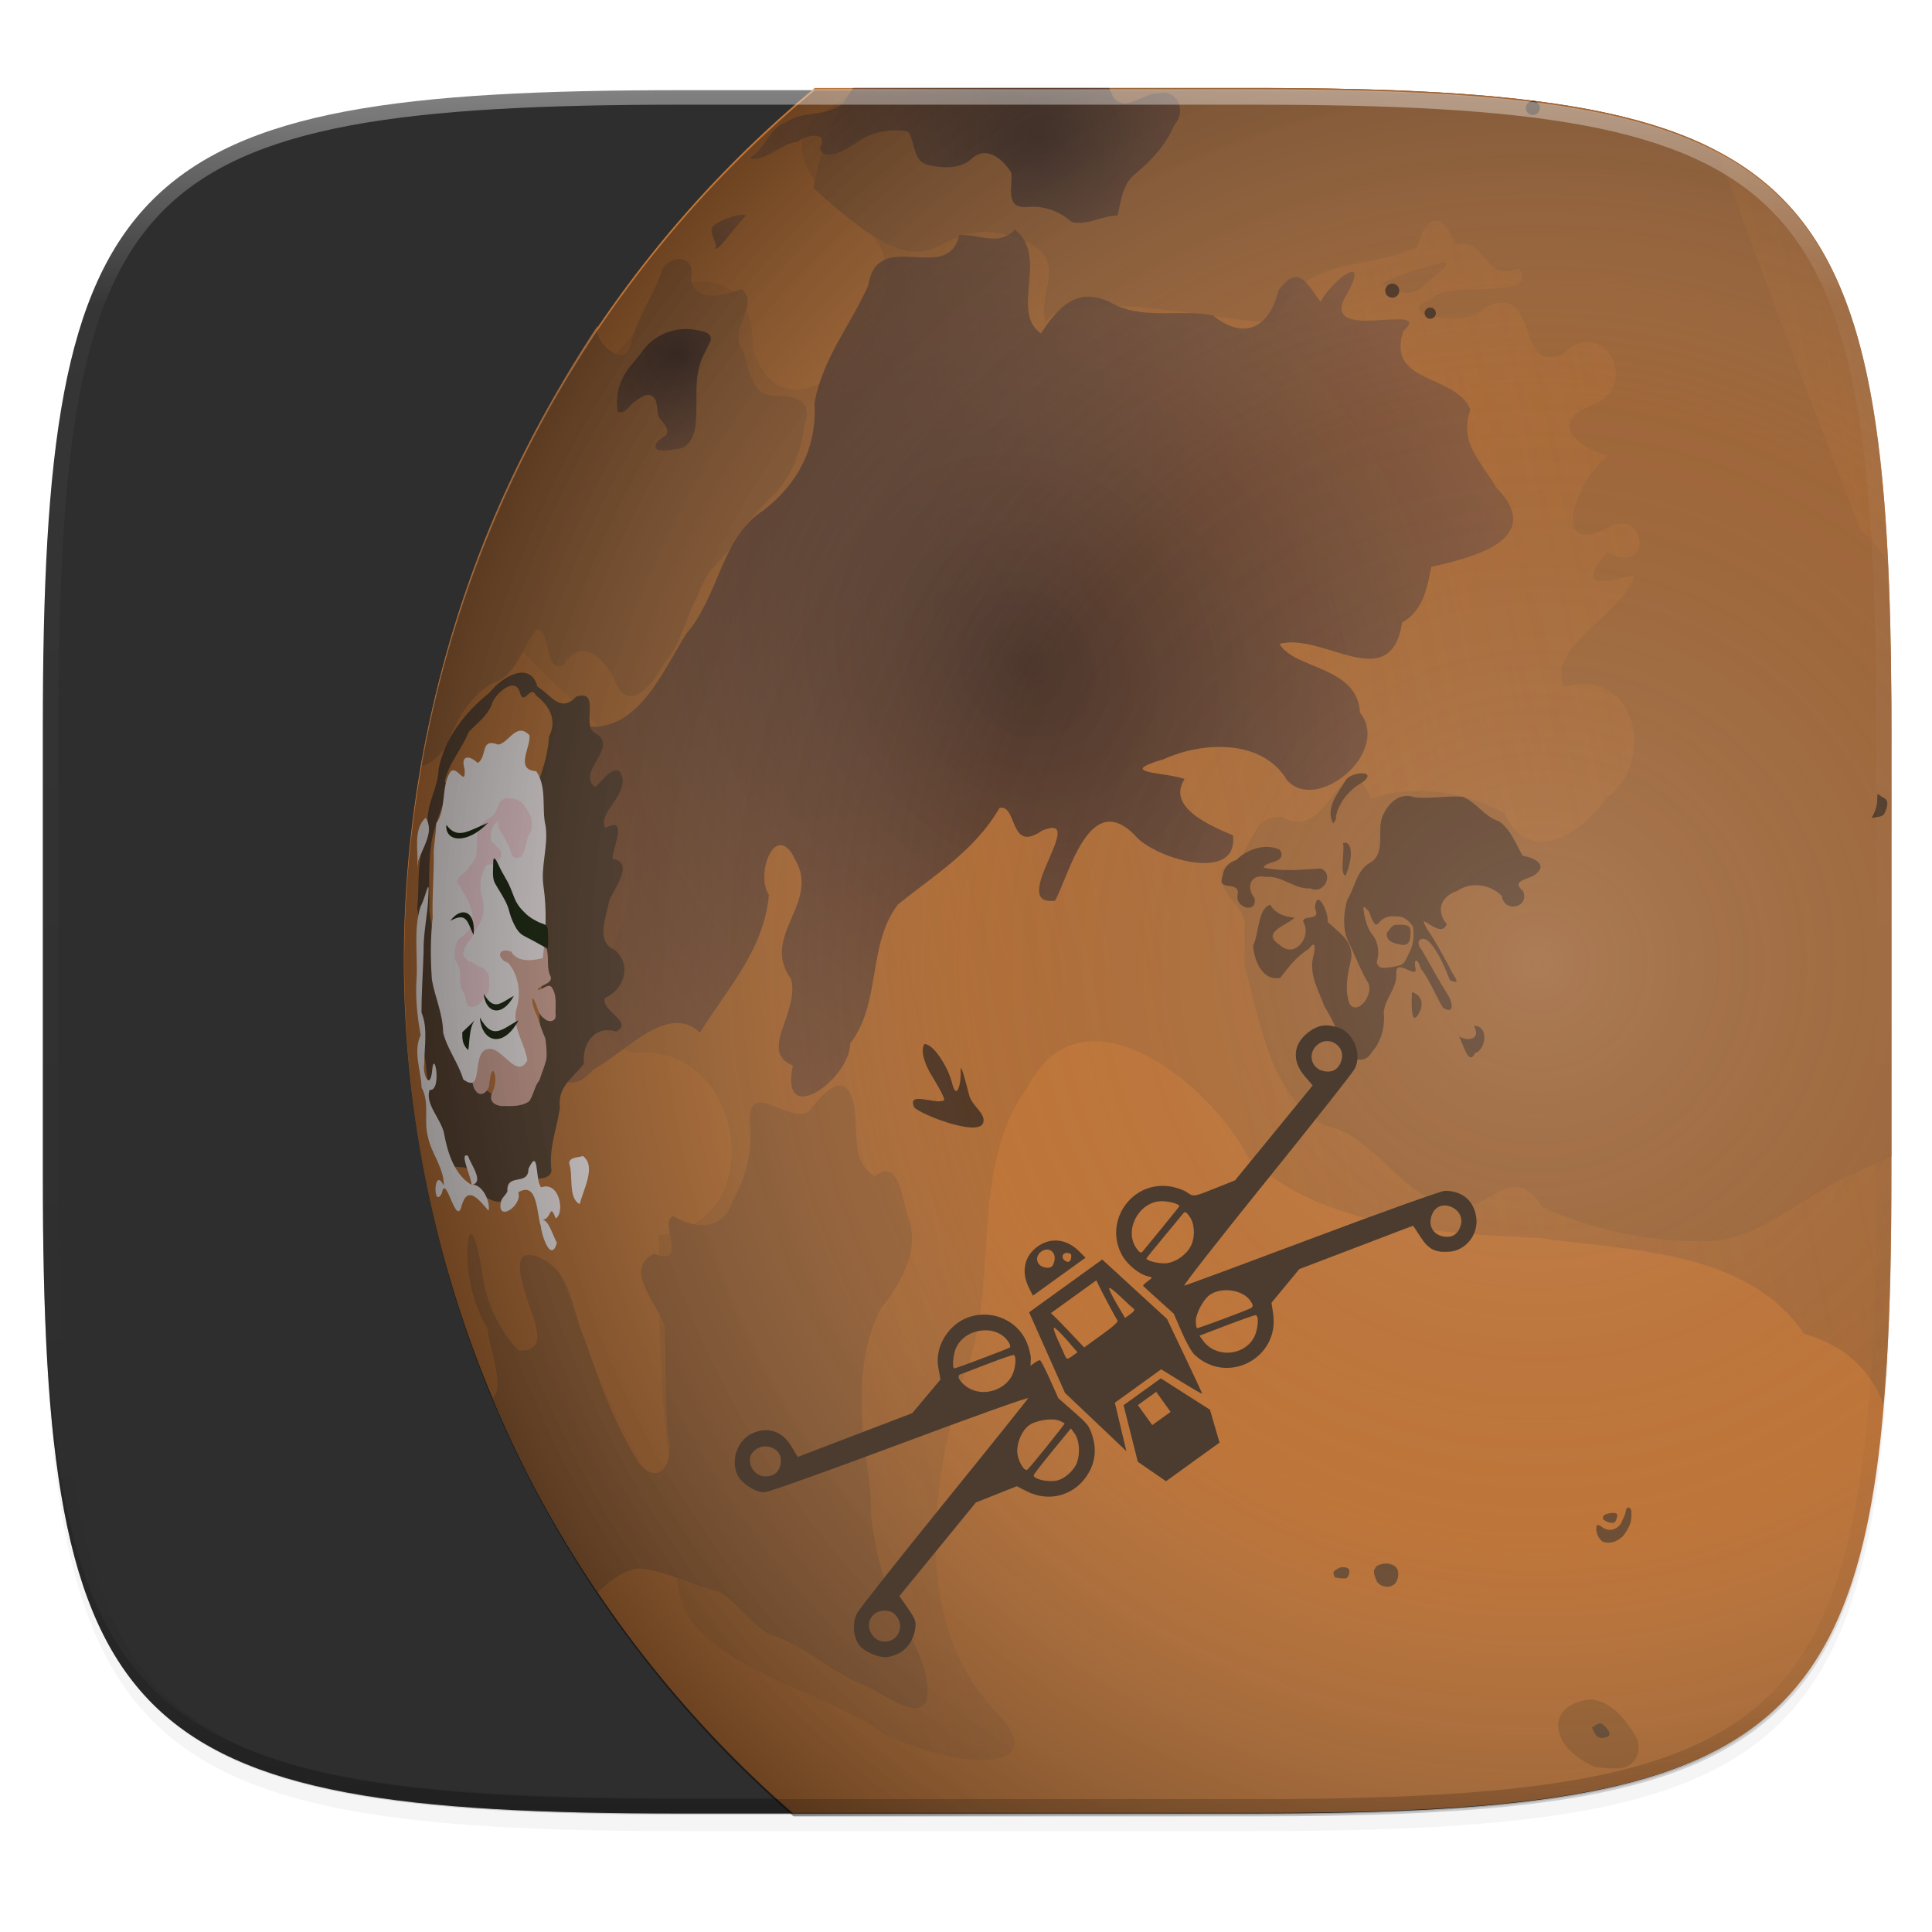 <svg xmlns="http://www.w3.org/2000/svg" xmlns:xlink="http://www.w3.org/1999/xlink" width="256" height="256" version="1.1" viewBox="0 0 67.73 67.73">
 <defs>
  <clipPath id="clipPath1082-3-5">
   <path d="M 361.938,-212 C 507.235,-212 528,-191.287 528,-46.125 V 70.125 C 528,215.286 507.235,236 361.938,236 H 214.062 C 68.765,236 48,215.286 48,70.125 V -46.125 C 48,-191.287 68.765,-212 214.062,-212 Z" style="fill:#8c59d9"/>
  </clipPath>
  <filter id="filter4569-2" width="1.023" height="1.025" x="-.01" y="-.01" style="color-interpolation-filters:sRGB">
   <feGaussianBlur stdDeviation="1.16"/>
  </filter>
  <filter id="filter913" width="1.046" height="1.05" x="-.02" y="-.03" style="color-interpolation-filters:sRGB">
   <feGaussianBlur stdDeviation="2.32"/>
  </filter>
  <linearGradient id="linearGradient906" x1="296" x2="296" y1="-212" y2="236" gradientUnits="userSpaceOnUse">
   <stop style="stop-color:#ffffff" offset="0"/>
   <stop style="stop-color:#ffffff;stop-opacity:.098" offset=".125"/>
   <stop style="stop-color:#000000;stop-opacity:.098" offset=".925"/>
   <stop style="stop-color:#000000;stop-opacity:.498" offset="1"/>
  </linearGradient>
  <filter id="filter1898" width="1.089" height="1.104" x="-.04" y="-.05" style="color-interpolation-filters:sRGB">
   <feGaussianBlur stdDeviation=".482"/>
  </filter>
  <linearGradient id="linearGradient32712" x1="445" x2="350.714" y1="749.883" y2="301.312" gradientTransform="matrix(0 -.521 .521 0 -55.751 322.029)" gradientUnits="userSpaceOnUse">
   <stop style="stop-color:#9f673a" offset="0"/>
   <stop style="stop-color:#9f673a;stop-opacity:.367" offset="1"/>
  </linearGradient>
  <radialGradient id="radialGradient3585" cx="448.983" cy="367.539" r="110.609" gradientTransform="matrix(1.91 -1.039 .879 1.617 -731.887 239.812)" gradientUnits="userSpaceOnUse" xlink:href="#linearGradient3579"/>
  <linearGradient id="linearGradient3579">
   <stop style="stop-color:#4c362c" offset="0"/>
   <stop style="stop-color:#93654c;stop-opacity:.51" offset="1"/>
  </linearGradient>
  <radialGradient id="radialGradient8809" cx="502.375" cy="403.618" r="110.609" gradientTransform="matrix(-.133 -.351 .414 -.156 36.927 257.745)" gradientUnits="userSpaceOnUse" xlink:href="#linearGradient3579"/>
  <radialGradient id="radialGradient30351" cx="474.412" cy="280.671" r="110.609" gradientTransform="matrix(.441 -.127 .157 .545 273.873 186.973)" gradientUnits="userSpaceOnUse" xlink:href="#linearGradient3579"/>
  <radialGradient id="radialGradient34930" cx="373.571" cy="498.791" r="287.857" gradientTransform="matrix(0 -.521 .521 0 -56.443 321.972)" gradientUnits="userSpaceOnUse">
   <stop style="stop-color:#f2f2f2;stop-opacity:.153" offset="0"/>
   <stop style="stop-color:#7f7f7f;stop-opacity:0" offset=".5"/>
   <stop style="stop-color:#3f3f3f;stop-opacity:.235" offset=".75"/>
   <stop style="stop-color:#000000;stop-opacity:.429" offset="1"/>
  </radialGradient>
 </defs>
 <g transform="translate(0,-229.267)">
  <path d="m188.969 46c72.649 0 83.031 10.357 83.031 82.938v58.125c0 72.581-10.383 82.938-83.031 82.938h-73.938c-72.649 0-83.031-10.357-83.031-82.938v-58.125c0-72.581 10.383-82.938 83.031-82.938z" transform="matrix(.27 0 0 .27 -7.129 220.56)" style="filter:url(#filter913);opacity:.2"/>
  <path d="m188.969 44c72.649 0 83.031 10.357 83.031 82.938v58.125c0 72.581-10.383 82.938-83.031 82.938h-73.938c-72.649 0-83.031-10.357-83.031-82.938v-58.125c0-72.581 10.383-82.938 83.031-82.938z" transform="matrix(.27 0 0 .27 -7.129 220.56)" style="filter:url(#filter4569-2);opacity:.1"/>
  <path d="m23.896 232.428c-9.797 0-15.394 0.697-18.545 3.843-3.15 3.146-3.85 8.737-3.85 18.526v15.677c0 9.788 0.699 15.379 3.85 18.526 3.15 3.146 8.747 3.843 18.545 3.843h19.942c9.797 0 15.394-0.697 18.545-3.843 3.15-3.146 3.85-8.737 3.85-18.526v-15.677c0-9.788-0.699-15.379-3.85-18.526-3.15-3.146-8.747-3.843-18.545-3.843z" style="fill:#2e2e2e"/>
  <path d="m1.502 269.934v0.539c0 9.788 0.699 15.379 3.85 18.526 3.15 3.146 8.747 3.843 18.545 3.843h19.942c9.797 0 15.394-0.697 18.545-3.843 3.15-3.146 3.85-8.737 3.85-18.526v-0.539c0 9.788-0.699 15.379-3.85 18.526-3.15 3.146-8.747 3.843-18.545 3.843h-19.942c-9.797 0-15.394-0.697-18.545-3.843-3.15-3.146-3.85-8.737-3.85-18.526z" style="fill:#131313;opacity:.2"/>
  <g transform="matrix(0 -.138 .138 0 -14.751 314.47)">
   <path d="m104.848 240.285h60.838c9.257 0 17.522-0.165 24.898-0.598 3.688-0.216 7.153-0.5 10.41-0.863s6.305-0.806 9.156-1.342c2.851-0.536 5.507-1.165 7.979-1.9 2.472-0.735 4.759-1.576 6.877-2.535 2.118-0.96 4.067-2.04 5.857-3.25 1.79-1.21 3.422-2.551 4.91-4.037 1.488-1.486 2.833-3.118 4.045-4.906 1.212-1.788 2.291-3.734 3.252-5.85 0.961-2.116 1.805-4.4 2.541-6.869 0.736-2.469 1.365-5.122 1.902-7.971 0.537-2.848 0.982-5.893 1.346-9.146 0.364-3.254 0.648-6.716 0.865-10.4 0.434-7.369 0.6-15.626 0.6-24.875v-59.252c0-9.249-0.166-17.506-0.6-24.875-0.217-3.685-0.501-7.147-0.865-10.4-0.364-3.254-0.808-6.298-1.346-9.146-0.537-2.848-1.166-5.502-1.902-7.971-0.736-2.469-1.58-4.753-2.541-6.869-0.961-2.116-2.04-4.061-3.252-5.85-1.212-1.788-2.557-3.42-4.045-4.906-1.488-1.486-3.12-2.827-4.91-4.037-1.79-1.21-3.739-2.29-5.857-3.25s-4.405-1.8-6.877-2.535c-2.472-0.735-5.127-1.364-7.979-1.9s-5.899-0.978-9.156-1.342-6.722-0.647-10.41-0.863c-7.376-0.433-15.641-0.598-24.898-0.598h-57.879a150.003 150 0 0 0-54.391 115.418 150.003 150 0 0 0 51.432 112.92z" transform="matrix(0,1.919,-1.919,0,617.99,106.989)" style="fill-rule:evenodd;fill:#be7539"/>
   <path d="m249.266 186.133c0.155-1.831 0.344-3.562 0.459-5.516 0.434-7.369 0.6-15.626 0.6-24.875v-59.252c0-9.249-0.166-17.506-0.6-24.875-0.217-3.685-0.501-7.147-0.865-10.4-0.364-3.254-0.808-6.298-1.346-9.146-0.537-2.848-1.166-5.502-1.902-7.971-0.736-2.469-1.58-4.753-2.541-6.869-0.961-2.116-2.04-4.061-3.252-5.85-1.212-1.788-2.557-3.42-4.045-4.906-1.488-1.486-3.12-2.827-4.91-4.037-1.79-1.21-3.739-2.29-5.857-3.25s-4.405-1.8-6.877-2.535c-2.472-0.735-5.127-1.364-7.979-1.9s-5.899-0.978-9.156-1.342-6.722-0.647-10.41-0.863c-7.376-0.433-15.641-0.598-24.898-0.598h-52.598c-0.614 0.587-1.277 1.076-1.842 1.76-9.467 4.902-4.054 10.757 1.914 15.973 12.797 7.065-7.775 33.287-13.586 16.916 0.431-11.97-11.541-11.331-15.633-2.234-9.124 9.277-12.613 22.615-19.08 33.689 1.099 12.021 22.27 17.43 18.844 33.055 2.346 8.968-10.181 24.618-0.018 28.596 14.909-1.661 18.515 22.645 3.52 24.119-0.001 12.432-0.158 27.143 3.434 39.848-6.389 16.427 17.162 19.117 26.713 26.383 11.808 5.256 21.001 3.997 14.975-2.562-11.681-11.689-9.251-30.025-5.008-44.387 5.41-12.612 0.428-27.519 8.73-38.988 7.269-14.123 24.507-0.031 29.221 9.572 10.057 9.194 25.285 9.876 38.486 10.496 12.1 1.73 27.404 1.568 35.021 12.686 5.782 1.672 8.823 5.063 10.486 9.266z" transform="matrix(0,1.919,-1.919,0,617.99,106.989)" style="fill-rule:evenodd;fill:url(#linearGradient32712)"/>
   <path d="m102.363 172.793c0.355 0.066 0.595 0.416 0.475 1.08 0.419 2.837 0.409 5.825 1.748 8.436 0.915 2.039 1.791 4.112 2.229 6.312 0.769 2.852 1.244 5.847 0.824 8.797 0.366 1.063-0.417 3.108-1.729 2.057-1.864-1.203-2.569-3.524-2.568-5.643-0.051-1.898 0.022-3.876-0.797-5.639-0.429-1.675-0.435-3.525-1.508-4.969-1.384-2.354-2.774-4.766-3.324-7.473 0.767-1.284 2.492-1.305 3.48-2.344 0.344-0.466 0.815-0.682 1.17-0.615z" transform="matrix(0,1.919,-1.919,0,617.99,106.989)" style="fill-rule:evenodd;fill:#9f673a"/>
   <path d="m111.518 144.057c-1.5-0.506-3.465 2.159-4.6 3.42-2.466 1.615-7.763-4.297-7.717 1.104 0.425 3.715-0.347 7.371-2.227 10.604-1.144 3.949-4.831 3.93-7.85 2.113-2.202 0.501 2.181 6.782-2.59 4.98-4.28 2.014 0.75 6.858 1.428 9.764 0.14 4.786-0.019 9.588 0.43 14.367 0.896 2.892-0.921 7.052-3.838 3.598-3.122-4.991-5.232-10.579-7.088-16.156-1.732-3.653-1.787-9.126-5.9-10.986-4.059-1.905-2.698 2.722-2.018 4.857 0.592 2.284 3.609 7.737-0.965 7.324-2.663-2.694-4.345-6.56-4.844-10.348-0.058-1.274-1.494-7.958-1.879-3.615-0.18 3.948 0.598 7.719 2.658 11.125 0.088 2.45 2.424 7.803 0.625 9.129 3.97 9.607 8.682 18.08 13.957 25.775 1.32-1.377 3.78-3.32 5.783-3.158 3.544 0.431 6.729 2.196 10.174 3.039 2.965 1.545 4.544 5.173 7.861 6.027 4.056 1.607 7.328 4.7 11.393 6.359 2.116 0.759 7.25 5.023 8.338 1.896 0.603-4.491-2.43-8.052-3.721-12.096-2.44-3.721-3.118-8.202-3.713-12.512 0.206-4.198-1.061-8.252-1.115-12.432-0.28-4.992 0.09-10.182 2.451-14.686 2.519-3.252 5.01-7.254 3.844-11.559-1.08-2.229-1.128-8.669-4.635-5.998-3.627-2.172-1.831-6.841-2.947-10.205-0.349-1.043-0.797-1.564-1.297-1.732z" transform="matrix(0,1.919,-1.919,0,617.99,106.989)" style="fill-rule:evenodd;fill:#9f673a"/>
   <path d="m191.137 35.057c-1.023 0-1.984 0.496-2.977 0.744-1.723 0.431-6.616 2.234-4.84 2.234 2.458 1.475 3.876 1.335 5.211 0 0.933-0.933 3.924-2.979 2.605-2.979z" transform="matrix(0,1.919,-1.919,0,617.99,106.989)" style="fill-rule:evenodd;fill:#9f673a"/>
   <path d="m89.902 34.596c-1.08-0.023-2.342 0.782-2.576 2.27-1.161 3.014-3.081 5.669-3.846 8.848-0.506 4.081-5.921-0.755-4.145-2.701-12.925 19.595-19.89 37.786-23.682 58.67 1.466-0.146 2.711-1.692 3.535-2.828 1.082-3.16 2.902-6.285 5.834-8.049 3.395-1.058 3.952-4.695 5.854-7.09 2.082-0.692 0.986 5.94 3.664 4.643 2.464-4.234 5.971-0.409 7.016 2.598 2.054 3.859 5.187-0.745 6.357-2.91 2.254-2.545 2.751-6.024 4.453-8.91 0.785-2.811 2.961-4.705 4.803-6.785 1.267-2.728 3.585-4.889 5.693-7.086 2.129-2.43 3.282-5.746 3.609-8.939 1.109-2.88-1.293-3.665-3.732-3.646-3.605 0.141-3.457-3.651-4.525-6.078-1.937-2.618 2.324-5.824-0.029-8.021-1.83 0.512-6.015 2.173-6.801-1.289 0.494-1.82-0.403-2.67-1.482-2.693z" transform="matrix(0,1.919,-1.919,0,617.99,106.989)" style="fill-rule:evenodd;fill:#9f673a"/>
   <path d="m227.469 20.553c-0.831-0.447-1.572-0.964-2.463-1.367-2.118-0.96-4.405-1.8-6.877-2.535-2.472-0.735-5.127-1.364-7.979-1.9s-5.899-0.978-9.156-1.342-6.722-0.647-10.41-0.863c-7.376-0.433-15.641-0.598-24.898-0.598h-52.805c-2.362 3.22-4.241 7.431-5.25 13.227 18.621 17.221 14.263 1.961 27.516 6.85 6.626 2.444 1.93 7.135 3.266 10.971 2.453-5.469 28.06 0.861 30.531-0.109 2.933-8.725 11.72-6.771 18.613-9.824 1.103-4.466 3.443-4.864 5.043-0.367 4.314-1.023 3.558 5.082 8.445 3.131 2.762 4.553-9.073 1.321-11.729 4.111-5.484 2.155 5.395 3.784 7.059 1.111 7.788-3.775 3.87 9.233 10.58 6.066 5.234-5.365 10.548 4.476 3.537 6.926-6.082 2.44-0.641 6.138 2.516 6.537-4.072 2.495-8.642 14.124 0.221 9.373 4.908-2.097 5.276 6.726-0.504 3.445-4.582 5.401 0.209 3.751 3.666 3-1.671 5.361-11.929 9.611-9.34 14.818 9.456-2.732 12.282 9.949 5.527 14.711-3.186 4.764-10.185 9.154-13.479 2.055-5.418-3.116-12.334-3.814-17.654-1.934-3.754-8.857-5.232 6.245-11.775 2.404-4.744-0.376-3.69 5.981-7.811 6.713-1.234 3.679 3.39 5.044 2.852 8.107-1e-5 4.542 0-0.32 0 4.957 2.081 7.29 3.246 16.715 10.432 21.008 8.419 1.712 10.946 12.53 20.492 10.34 3.419-1.932 5.848-3.811 8.529 0.545 7.024 3.121 14.668 4.747 22.426 4.467 6.999-0.633 12.331-6.238 18.668-8.865 1.615-0.812 3.354-1.573 5.066-2.32v-56.91c0-8.104-0.202-15.146-0.525-21.797-0.94-1.562-2.087-3.017-3.594-4.238-2.002-5.478-11.248-28.895-18.736-49.902z" transform="matrix(0,1.919,-1.919,0,617.99,106.989)" style="fill-rule:evenodd;fill:#9f673a"/>
   <path d="m412.143 243.791c-17.939 2.725-36.162 3.843-54.318 3.541-7.453-3.452-22.042 1.646-12.109 10.267 4.445 8.325 17.075 18.906 9.38 27.1 11.243 6.995 20.977 16.27 34.991 17.519 5.435-3.599 19.245 1.843 8.888 6.724-11.055 6.376-19.298-9.029-30.271-1.093-8.527 2.266-18.34-8.42-21.982 0.462-16.456-3.457-3.289 14.618 5.576 14.543 10.516 8.031 24.703 4.243 35.292 12.08 7.531 9.319 13.742 19.623 24.585 25.874 0.975 4.625-11.699 2.391-5.745 10.841 4.968 12.248-19.556-9.304-17.801 3.323 7.808 3.892 27.956 8.894 16.714 20.11-5.913 4.676-12.607 26.544-0.112 25.025 3.435-8.529 7.983-16.344 14.294-12.292 1.838-5.337 1.403-17.683 5.001-5.364 4.509 9.818 5.254 25.092-5.239 31.341-8.677 7.495 6.98 26.595 17.143 18.571 11.845-0.661 10.903-16.68 17.409-20.41 3.038 10.963-13.422 28.2 5.448 31.125 3.254 5.968 10.484 6.539 14.138 7.433 2.295 10.383 6.969 29.346 20.258 16.423 6.839-4.037 11.166-9.423 19.719-6.518 9.104-3.806 6.4-21.459 19.871-17.027 7.973 8.509-4.004-23.048 9.897-14.073 10.666 5.696 2.319-4.655-2.454-6.952 3.792-2.965 10.399-5.476 2.857-10.714-9.447-2.296-12.715-8.749-6.276-16.642 1.697-8.664-1.36-18.175 3.419-26.215 4.016-8.729-1.825-13.369-8.015-17.474 5.526-7.92 19.608 2.123 26.392-6.605-4.449-4.19-0.947-9.366-1.43-14.181-12.781-2.885 2.315-20.809-12.838-23.099-9.97-4.497-18.736-11.707-29.824-13.64-10.983 0.695-20.374-4.077-27.143-12.857-6.992-10.909-21.695-11.271-31.383-19.676-9.671-6.101-25.363-12.344-23.552-25.941-6.7-4.163-13.259-8.929-20.78-11.527z" style="fill-rule:evenodd;fill:url(#radialGradient3585)"/>
   <path d="m406.429 215.934c5.548-1.653 10.236 2.269 15.673 2.382 7.838 1.561 14.469 6.81 19.367 12.946 3.869 2.95 8.352 10.304 1.496 12.18-2.098 3.52-6.822 5.722-2.514 9.839 2.002 6.61-7.95 0.828-9.443 5.124-3.557 5.687-9.806-5.26-13.508-0.328 1.009 1.486 7.341 5.654 2.389 6.922-4.769 0.965-9.181-6.33-12.814-4.337 3.308 6.064-5.144 1.796-7.819 1.824-0.98 5.78-7.575 0.354-10.685-0.837-3.932-0.677-10.406-3.647-12.5 1.429-3.817 4.466-10.094 2.34-12.156-2.5-3.404-1.137-6.077 7.503-8.56 2.844 1.692-5.506-3.185-8.74-8.153-8.184-3.515-2.625-5.832-6.827-11.132-6.088-5.358-0.768-10.585-2.973-16.071-2.143-3.674-0.778-0.277-7.33-5.064-8.457-6.057-4.179-1.281-11.005 4.363-12.17 3.354-0.499-0.422-6.256 4.63-6.158 5.82-1.79 11.431-5.229 17.743-4.658 7.391-0.374 14.579-2.515 22.034-2.128 7.714-0.178 15.492 0.464 23.147-0.548 6.065 0.649 12.62-0.399 18.173 2.646l0.644 0.217 0.759 0.185zm12.5 3.929c4.634 1.04 8.17 4.358 12.5 6.071 2.412 2.237 4.189 5.016 7.628 6.089 2.267 0.957 6.625 5.735 2.476 6.92-3.821 1.103 2.274 2.673-0.816 4.132-2.539 3.411-6.279 5.42-10.423 3.291-3.965-0.258-7.708-1.302-11.422-2.701-5.374-0.699-10.802-0.624-16.202-0.235-4.294-0.186-8.543 0.369-12.754 1.082-7.496 0.01-15-0.019-22.495 0.071-3.443-0.573-6.905-0.932-10.396-0.459-4.803-0.141-9.646-0.353-14.407-0.949-4.139-0.128-5.663-4.748-4.863-8.23 2.35-5.715 7.92-9.455 13.426-11.801 3.847-1.618 7.819-2.371 11.942-2.82 4.023-0.834 8.332-0.035 12.167-1.873 3.351-1.456 6.911-1.857 10.463-2.486 6.266 0.053 12.626-0.428 18.807 0.736 3.76 0.831 7.258 2.426 10.966 3.387 1.393 0.713 2.072 0.54 3.403-0.225z" style="fill-rule:evenodd;fill:#5c4533"/>
   <path d="m344.286 225.576c-0.279 1.421-2.75 1.179-3.835 2.049-2.24 1.408-0.104 3.701 1.864 3.571 0.857 0.171 3.307 0.341 2.961 1.107-2.029 0.894-4.199 0.231-6.088-0.608-2.156-0.487-2.925 1.807-2.736 3.512-0.077 2.058-0.036 4.327 1.16 6.085 1.617 1.185 3.781 1.292 5.355 2.62 1.736 0.548 3.418 1.283 5.178 1.735 1.815 0.244 3.681 0.025 5.473-0.221 1.901-0.832 3.856-1.502 5.823-2.14 1.282-0.603 3.42-1.454 4.44-1.078-1.59 1.269-4.007 1.087-5.185 2.914-1.188 1.155-0.836 3.246 1.109 2.899 2.32-0.061 4.909 0.43 6.919-1.062 1-0.984-1.474-3.189-0.613-3.496 1.299 1.014 1.471 4.478 3.805 3.041 2.096-0.714 4.375-0.149 6.483-0.744 1.641-1.077 1.278-3.406 2.135-5.008 1.022-3.111 0.566-6.816-1.823-9.197-3.461-3.496-8.426-4.781-13.114-5.661-5.967-0.982-12.075-1.235-18.096-0.64-0.368 0.101-0.936 0.037-1.215 0.324z" style="fill-rule:evenodd;fill:#deac9d"/>
   <path d="m408.214 217.719c3.933 2.663 9.165 1.157 13.031 3.518 2.216 1.649-4.251 4.094 0.86 3.66 3.575-1.065 3.462 1.304 1.486 3.339 1.591 2.583 6.46 0.48 4.666 5.212 0.398 2.736 5.907 4.615 2.349 7.96-3.108 0.319-8.756-3.801-9.113 1.715-4.198 2.832-9.346 1.276-13.955 2.377-5.184 0.731-10.244-1.333-15.443-0.521-6.005 0.868-12.12 0.559-18.103-0.219-0.737-3.115-0.987-6.454 1.667-7.998 1.31-3.53-1.94-3.73-2.827-0.772-3.131 2.652-7.777 3.347-11.625 2.124-4.718-1.269-8.726 2.109-13.177 2.748-5.008-2.745 3.436-6.293 2.918-9.866-0.467-4.66-11.809-0.887-7.741-6.42 4.193-1.25 7.644-4.038 11.885-5.114 4.873-0.067 8.849-2.072 13.524-2.86 5.221-0.371 10.434-0.404 15.644 0.202 5.697-0.196 11.394 0.393 17.092 0.269 2.29 0.18 4.563 0.57 6.861 0.648zm-86.25 33.75c-3.182 1.143-8.921-0.374-10.434 2.706 3.598 0.821 9.641 4.313 12.218 0.784-0.431-1.113-0.193-3.317-1.784-3.49zm-9.821-17.321c-5.493-1.156-0.919 5.603 2.367 4.391 3.035 5.028-5.565 4.665-8.596 5.746-2.309 0.174-9.477 2.587-4.233 4.077 2.118-1.144 6.136-2.176 5.907-4.006-0.345 2.836 4.753 1.957 0.308 3.714 1.371 2.361 9.575 0.991 7.894-3.713 1.79-1.596 10.501-0.468 4.708-3.21-4.532-0.026-0.895-5.66-5.743-5.354-0.958-0.431-1.57-1.379-2.613-1.646zm4.286-7.5c0.377 2.77-4.405 4.91-6.578 4.343 2.684-2.334 6.705-5.3 1.221-6.843-5.688-1.403 8.679-4.03 3.214-5-4.322-2.316 7.22-2.161 1.93 0.494 4.54 0.084 8.172-3.239 12.534-4.065 4.152-1.108 8.484 0.568 12.41-1.595 4.504-0.118 8.962-2.236 13.318-0.22 4.717-0.879 9.487-1.375 14.361-1.042 6.051 0.326 12.34-0.798 18.214 0.967 2.125 1.292 8.405 2.394 2.73 2.01-4.714-0.121-9.335-1.316-14.069-1.191-5.179-0.164-10.349-0.547-15.536-0.536-4.076 1.691-8.674 0.672-12.991 0.714-2.204-0.575-7 1.354-2.009 1.964 6.6 0.478-5.061 2.654-4.656-0.624-3.627-1.234-7.368 2.958-11.132 3.704-4.762 0.826-10.427 2.639-12.962 6.92 1.113 0.338 8.682-3.405 7.306-0.833-1.81 0.466-6.831 4.37-7.306 0.833zm80.714-13.75c4.097 0.345 9.595-1.169 12.538 2.133-3.496 2.274-7.623-0.799-11.046-1.921l-0.599-0.034-0.893-0.179z" style="fill-rule:evenodd;fill:#fdf5f5"/>
   <path d="m408.929 233.434c-1.921-0.287-2.914 0.832-3.75 1.25-0.816 0.408-1.428 0.803-2.321 1.25-0.867 0.433-1.606 0.607-2.321 0.893-0.835 0.334-1.071 0.403-1.071 1.607 0 1.05 1.306 1.532 2.321 1.786 0.87 0.217 1.984 0.541 2.679 0.714 1.308 0.327 1.627 1.071 3.036 1.071 1.129 0 2.026-0.031 2.679-0.357 0.655-0.327 1.461-0.738 2.143-1.25 0.814-0.611 1.248-0.711 1.786-1.786 0.387-0.774 0.536-1.482 0.536-2.5 0-1.191-0.261-1.511-0.893-2.143-0.328-0.328-1.479-0.65-1.964-0.893-0.864-0.432-1.419-0.702-1.964-1.429-0.515-0.686-0.639-1.15-1.25-1.964-0.422-0.563-1.565-1.05-1.964-1.25-0.789-0.395-2.13-0.357-3.036-0.357-1.169 0-2.312-0.179-3.393-0.179-0.585 0-1.663-0.756-2.321-1.25-0.579-0.435-1.353-0.996-1.964-1.607-0.69-0.69-0.627-1.206-1.786-1.786-1.099-0.55-1.486 0.296-2.321 0.714-0.864 0.432-1.443 0.9-2.143 1.25-0.711 0.355-1.071 0.714-1.786 0.893-0.796 0.199-1.351 0.516-2.143 0.714-0.941 0.235-2.236 0-3.214 0-0.423 0-1.537-1.064-1.786-1.25-0.655-0.491-1.003-0.755-1.429-1.607-0.784-1.569-3.71-1.531-5-1.607-0.821-0.048-1.672 0.812-2.321 1.071-0.956 0.383-2.16 0.357-3.214 0.357-0.961 0-1.824 0.188-2.5 0.357-0.834 0.208-0.938 0.681-1.786 0.893-0.795 0.199-1.657 0.293-2.143 0.536-0.855 0.428-0.784 0.971-0.536 1.964 0.279 1.115 1.321 1.786 2.321 2.5 0.727 0.519 1.421 1.071 2.5 1.071 1.503 0 2.788 0.32 3.929-0.536 0.741-0.556 1.04-0.944 1.25-1.786 0.224-0.895 1.009-1.358 1.25-2.321 0.202-0.809 0.724-1.081 1.25-1.607 0.575-0.575 1.971-0.086 2.5 0.179 0.753 0.377 1.133 0.597 1.607 1.071 0.7 0.7 1.232 0.794 2.143 1.25 0.91 0.455 1.589 1.062 2.321 1.429 0.841 0.421 1.744 0.706 2.679 0.893 1.063 0.213 2.582-0.017 3.393-0.179 1.036-0.207 1.54-0.536 2.679-0.536 0.933 0 1.835-0.032 2.679 0.179 0.991 0.248 1.955 0.531 2.679 0.893 0.844 0.422 0.893 0.944 0.893 1.964 0 0.92 1.062 1.419 1.607 1.964 0.671 0.671 2.001-0.037 2.321-0.357 0.567-0.567 1.151-0.999 1.607-1.607 0.409-0.545 1.56-0.357 2.321-0.357 1.115 0 2.555 0.995 3.214 1.786z" style="fill-rule:evenodd;fill:#fddae0"/>
   <path d="m376.429 245.934c0.561-0.922 2.59-4.645 3.214-5.893 0.596-1.192 1.706-1.924 2.857-2.5 1.314-0.657 2.594-1.095 3.929-1.429 2.018-0.504 5.4-2.878 6.786-3.571 1.268-0.634 3.363-0.357 5-0.357 2.687 0-0.118 1.13-1.429 1.786-1.355 0.677-2.62 1.489-3.929 2.143-1.302 0.651-3.193 1.24-4.286 1.786-1.529 0.764-2.274 1.56-3.214 2.5-0.972 0.972-1.635 2.199-2.143 3.214-0.809 1.619-0.338 2.5-2.857 2.5-0.85 0-2.964 0.207-3.929-0.179zm-21.25-21.607c-1.822 0-3.041 6e-3 -4.464 1.429-0.405 0.405 5.804 0.09 7.5 1.786 0.595 0.595-2.44-2.619-3.036-3.214zm3.75 4.464c-6.212 0.45-8.044 5.876-0.714 9.821-2.206-4.234-5.249-6.486 0.714-9.821zm6.065 0.993c-4.843 0.351-6.271 4.581-0.557 7.656-1.72-3.3-4.092-5.056 0.557-7.656zm18.49-8.494c3.752 2.727 2.671 6.561-3.605 5.905 3.147-1.546 6.006-1.625 3.605-5.905zm24.389-1.006c-4.343-0.4-5.072 5.242 0.518 10.584-2-4.922-4.384-7.808-0.518-10.584z" style="fill-rule:evenodd;fill:#1a260e"/>
   <path d="m146.775 11.947h-33.906c-0.4 0.679-0.801 1.406-1.213 1.883-2.031 2.026-5.343 1.018-7.621 2.635-2.016 0.718-2.612 2.878-4.076 4.166-0.259 0.211-0.521 0.418-0.758 0.654 2.3 0.403 4.076-2.035 6.379-2.23 1.143-0.934 4.097-1.455 2.887 0.859 0.628 1.928 3.569 0.128 4.75-0.656 1.943-1.48 4.536-1.948 6.895-1.576 1.093 1.394 0.553 4.03 2.814 4.484 1.889 0.387 4.143 0.562 5.662-0.869 1.975-1.799 4.124 0.101 5.229 1.85 0.239 1.673-0.94 4.81 2.08 4.551 2.338-0.18 4.262 0.536 5.959 2.004 2.079 0.484 4.109-0.904 6.021-0.867 0.517-1.988 0.636-4.257 2.471-5.604 2.095-1.78 4.015-3.823 5.057-6.412 1.691-1.717 0.421-4.826-2.111-4.16-2.012-0.07-4.409 2.638-6.006 0.469-0.098-0.427-0.355-0.766-0.512-1.18z" transform="matrix(0,1.919,-1.919,0,617.99,106.989)" style="fill-rule:evenodd;fill:url(#radialGradient8809)"/>
   <path d="m398.929 420.934c2.737 2.734 4.339 7.347 2.644 11.034-3.522 2.26-2.962-4.136-4.569-3.999-1.091 4.707-0.489 9.619-0.218 14.394-1.189 3.479-6.754 1.018-5.054-2.554-0.306-4.104 3.368-7.29 2.914-11.457 0.88-3.781-2.717-5.007-5.36-2.775-4.307 0.889-2.42-5.522 1.277-4.188 3.232-0.013 0.181-5.579 4.419-3.849 1.933 0.183 3.492 1.505 3.947 3.395zm-21.786 4.286c3.072 1.521 9.52 1.209 10.447 4.351-2.381 1.326-3.079 3.892-3.299 6.177-1.976-1.917-3.726-8.68-6.847-3.833-3.504 3.438 1.13 7.721 4.961 6.448 3.265-2.015 0.433 4.497 4.245 2.576 5.601 0.308-1.023 3.562-3.435 3.21-2.587 2.692-4.576 6.383-9.091 6.031-3.802-0.802-7.92-1.899-11.771-0.418-3.129 2.236 3.095 6.621 5.862 4.387 2.943-1.711 6.137-2.875 9.201-4.345 3.364-1.931 7.748-1.71 11.364-0.688 3.148 2.004 7.733 2.382 9.556 6 2.386 3.771 7.776 1.621 11.413 2.865 3.342 1.295 6.551 4.271 5.131 8.214-0.492 4.051 0.464 8.148 0.119 12.239-1.303 3.457-5.043 5.513-6.217 9.246-2.107 3.046-5.731 4.233-8.771 6.028-0.462 2.854-2.295 6.83-5.029 2.828-0.978-1.867-1.392-5.782-3.912-2.744-4.191 1.787-5.732-4.811-1.244-5.387 3.015-3.03 3.665-7.776 1.244-11.399-1.376-4.105-5.005-5.394-8.391-2.609-4.319-1.421 4.104-7.947-1.103-5.095-3.203 2.237-6.621 4.016-10.047 5.889-1.416 0.411-4.755 3.593-3.107 0.029 3.338-1.388 6.825-2.672 9.596-5.135 2.082-2.067 0.251-3.981-1.947-2.007-3.784 2.208-7.632 4.237-11.29 6.571-1.712 1.105-5.38 2.039-3.353-1.214 3.252-1.902 6.925-3.296 9.968-5.633 2.433-0.585 2.883-1.98-0.054-1.303-2.915 0.386 3.111-5.131-1.374-4.897-3.715 0.136-6.276-2.914-9.77-3.205-3.592 0.387-7.327-0.587-10.04-2.994-3.733-2.011-1.653-7.012 2.231-7.364 3.219-1.507 6.495-2.88 9.5-4.773 3.945-1.379 7.93-3.818 12.291-2.82 1.63 0.476 5.016 1.015 2.148-1.108-1.841-3.07-4.686-5.208-7.34-7.231-0.839-4.627 4.504-6.595 8.153-6.887l-1e-5 1e-5zm31.071 20.357c3.929-2.079 7.626 1.134 10.803 3.078 2.384 1.055 2.904 8.364-0.21 4.524-1.88-3.371-4.978-6.088-8.798-6.927-0.688 0.215-1.261-0.367-1.795-0.674zm-5 2.5c-2.233 0.47-7.87-0.934-8.265 0.646 2.182 0.975 7.371 2.382 8.395 0.132l-0.129-0.778zm-37.857 17.5c-1.374-0.047-10.266-0.555-4.643 2.143 2.029 0.768 4.056 0.091 4.643-2.143zm-8.571 15.714c-3.342 1.987-4.115-1.596-2.585-3.834-1.235 0.981-8.031 2.416-4.306 4.133 0.731 2.835 7.115 3.579 6.891-0.299zm23.571-26.071c-1.295 1.18-3.033 1.793-4.776 1.784-0.887 0.051-1.758-0.138-2.608-0.364-0.731 0.072-1.463 0.772-1.432 1.545-0.023 1.503 0.304 2.994 0.685 4.44 0.528 1.29 2 1.664 3.132 2.239 1.425 0.772 3.046 1.143 4.665 1.074 0.866-3e-3 1.874 0.162 2.566-0.495 0.993-0.82 1.904-1.902 1.99-3.243 0.117-1.352 0.196-2.854-0.664-4.005-0.299-0.719-1.439-1.13-1.398-1.874 0.725-0.718 1.735-1.064 2.675-1.411 0.778-0.159 1.233-0.879 1.829-1.334 4e-3 -0.639-1.249-0.173-1.708-0.167-1.684 0.363-3.411 0.802-4.873 1.748l-0.084 0.064 1e-5 1e-5z" style="fill-rule:evenodd;fill:#553c2c;opacity:.8"/>
   <path d="m380.357 459.148c-2.013 0.038-2.357 1.216-2.857 3.214-0.658 2.634 1.142 2.857 3.214 2.857 2.002 0 1.786-1.622 1.786-3.571 0-1.132-0.975-1.565-2.143-2.5z" style="fill-rule:evenodd;fill:#553c2c;opacity:.8"/>
   <path d="m409.643 582.362c1.193 0.699 2.713 1.429 5 1.429 1.775 0 0.85 0.086 0 1.786-0.786 1.572-3.448 0.24-3.929 0-0.906-0.453-0.863-2.171-1.071-3.214zm182.143-86.071c0 0.986-0.8 1.786-1.786 1.786s-1.786-0.8-1.786-1.786c0-0.986 0.8-1.786 1.786-1.786s1.786 0.8 1.786 1.786zm-52.5-26.071c0 0.789-0.64 1.429-1.429 1.429s-1.429-0.64-1.429-1.429 0.64-1.429 1.429-1.429 1.429 0.64 1.429 1.429zm6.071-9.643c0 0.986-0.8 1.786-1.786 1.786-0.986 0-1.786-0.8-1.786-1.786 0-0.986 0.8-1.786 1.786-1.786 0.986 0 1.786 0.8 1.786 1.786zm-193.214-118.929c0.358 2.157-5.55 6.03-10 7.143-4.46 1.115 0.015 2.329 3.214 2.143 2.782-0.162-3.368 1.467-6.071 2.143-2.937 0.734-4.781 4.398-7.143 3.571-3.597-1.26 2.143-15.804 3.929-17.5 4.333-1.972 0.693 5.314 1.786 7.5 0.371 0.742 6.662-3.331 7.143-3.571 1.705-0.853 4.839-2.468 7.143-1.429z" style="fill-rule:evenodd;fill:#3c2c22;opacity:.8"/>
   <path d="m168.571 512.005c2.039-4.419 5.669-9.631 11.155-9.24 3.909 0.346 5.729 4.776 6.003 8.193-0.464 5.327-5.186 8.985-9.472 11.513-3.552 2.023-8.409-0.544-8.058-4.801-0.152-1.896 0.133-3.788 0.372-5.664z" style="fill-rule:evenodd;fill:#a36734"/>
   <path d="m178.571 511.291c-1.936 0.899-3.08 1.251-2.5 3.571 0.579 2.315 2.999-0.499 3.214-0.714 0.786-0.786-0.104-1.84-0.714-2.857zm51.429 1.25c-1.506-0.44-3.229 0.223-4.2 1.411-0.408 0.941-0.349 2.085-0.049 3.05 0.496 1.059 1.117 2.113 2.162 2.713 1.46 1.072 3.28 1.829 5.118 1.587 0.95 0.283 2.185-0.885 0.838-1.322-0.901-0.142-1.742-0.454-2.537-0.909-1.154-0.3-2.087-1.226-2.44-2.365-0.339-1.135 0.081-2.357 0.884-3.187 0.165-0.297 0.234-0.641 0.224-0.979zm1.429 1.607c-0.432 0.565-0.893 1.415-0.893 2.5 0 0.657 1.132 0.953 1.607 1.071 1.412 0.353 0.845-1.975 0.714-2.5-0.214-0.858-0.489-1.259-1.429-1.071zm-13.036-58.214c-0.952-0.111-1.841 0.428-2.714 0.715-1.712 1.056-1.909 4.107 0.038 5.033 1.243 0.577 3.098 0.722 3.936-0.594 0.844-1.32 0.679-3.092-0.033-4.421-0.316-0.373-0.779-0.571-1.227-0.733zm-1.607-10c-0.237 0.505-0.357 1.587-0.357 2.679 0 0.711 1.178 1.071 1.786 1.071 0.907 0 1.071-0.789 1.071-1.786 0-0.759-0.527-1.476-0.893-1.964-0.408-0.545-1.013-0.238-1.607 0z" style="fill-rule:evenodd;fill:#6e4f35"/>
   <path d="m512.857 263.791c-0.858 1.916 1.594 2.873 2.426 4.224 0.935 1.316 2.677 3.293 1.298 4.861-1.56 1.511-4.025 0.48-5.688 1.789-1.239 0.961-3.101 2.841-4.433 0.912-0.587-1.121-2.273-3.272-3.376-1.509-0.294 2.046 0.104 4.132 0.54 6.127 1.058 2.4 3.886 3.176 6.275 3.428 5.186 0.558 10.571-0.496 15.595 1.294 1.888 0.637 3.572 1.739 5.393 2.519 2.204 0.419 2.429-2.28 2.719-3.801 0.971-5.112-1.212-10.756-5.585-13.655-2.226-1.605-4.084-3.733-6.611-4.892-2.461-1.236-5.3-1.789-8.029-1.306-0.175 7e-3 -0.35 0.012-0.525 0.012zm42.143 25c-3.267-0.817 4.762 4.762 7.143 7.143 1.92 1.92-0.223-5.938-2.143-7.857-1.19-1.19-3.349 0.384-5 0.714z" style="fill-rule:evenodd;fill:url(#radialGradient30351)"/>
  </g>
  <path d="m104.967 240.285h60.719c9.257 0 17.522-0.165 24.898-0.598 3.688-0.216 7.153-0.5 10.41-0.863s6.305-0.806 9.156-1.342c2.851-0.536 5.507-1.165 7.979-1.9 2.472-0.735 4.759-1.576 6.877-2.535 2.118-0.96 4.067-2.04 5.857-3.25 1.79-1.21 3.422-2.551 4.91-4.037 1.488-1.486 2.833-3.118 4.045-4.906 1.212-1.788 2.291-3.734 3.252-5.85 0.961-2.116 1.805-4.4 2.541-6.869 0.736-2.469 1.365-5.122 1.902-7.971 0.537-2.848 0.982-5.893 1.346-9.146 0.364-3.254 0.648-6.716 0.865-10.4 0.434-7.369 0.6-15.626 0.6-24.875v-59.252c0-9.249-0.166-17.506-0.6-24.875-0.217-3.685-0.501-7.147-0.865-10.4-0.364-3.254-0.808-6.298-1.346-9.146-0.537-2.848-1.166-5.502-1.902-7.971-0.736-2.469-1.58-4.753-2.541-6.869-0.961-2.116-2.04-4.061-3.252-5.85-1.212-1.788-2.557-3.42-4.045-4.906-1.488-1.486-3.12-2.827-4.91-4.037-1.79-1.21-3.739-2.29-5.857-3.25s-4.405-1.8-6.877-2.535c-2.472-0.735-5.127-1.364-7.979-1.9s-5.899-0.978-9.156-1.342-6.722-0.647-10.41-0.863c-7.376-0.433-15.641-0.598-24.898-0.598h-57.889a150.003 150 3.5083546e-15 0 0-54.322 115.359 150.003 150 3.5083546e-15 0 0 51.492 112.979z" transform="matrix(.265 0 0 .265 0 229.267)" style="fill-rule:evenodd;fill:url(#radialGradient34930)"/>
  <path d="m40.383 280.853-0.494-0.341-0.25-0.991-0.25-0.991 0.653-0.471 0.653-0.471 0.861 0.55 0.861 0.55 0.168 0.576 0.168 0.576-0.938 0.677-0.938 0.677zm0.403-2.441-0.253-0.351-0.322 0.232-0.322 0.232 0.253 0.351 0.253 0.351 0.644-0.464zm-9.652 8.943c-0.302 0.049-0.84-0.178-1.023-0.431-0.205-0.284-0.233-0.797-0.061-1.109 0.089-0.161 1.464-1.9 3.056-3.866 1.592-1.965 2.914-3.615 2.938-3.666 0.025-0.051-1.997 0.671-4.492 1.605-2.589 0.969-4.633 1.696-4.761 1.695-0.325-4e-3 -0.8-0.315-0.941-0.616-0.24-0.511 0.003-1.206 0.505-1.442 0.56-0.263 1.067-0.095 1.399 0.465l0.21 0.354 2.009-0.768 2.009-0.768 0.989-1.18-0.072-0.391c-0.088-0.479 0.056-0.956 0.407-1.352 0.772-0.87 2.228-0.634 2.686 0.435 0.084 0.197 0.149 0.464 0.144 0.593l-0.01 0.235 0.141-0.102c0.077-0.056 0.164-0.098 0.192-0.093 0.028 5e-3 0.185 0.306 0.347 0.67l0.295 0.662 0.531 0.465c0.483 0.423 0.541 0.495 0.645 0.797 0.163 0.472 0.129 0.922-0.101 1.334-0.449 0.803-1.377 1.081-2.197 0.658l-0.333-0.171-0.718 0.286-0.718 0.286-1.341 1.641-1.341 1.641 0.297 0.424c0.256 0.366 0.292 0.46 0.263 0.686-0.07 0.553-0.427 0.935-0.954 1.021zm0.422-1.049c0.015-0.227-0.151-0.485-0.351-0.545-0.547-0.164-0.954 0.37-0.627 0.823 0.305 0.423 0.943 0.241 0.978-0.278zm6.209-5.792c0.107-0.325 0.069-0.768-0.084-0.98l-0.138-0.192-0.627 0.765c-0.345 0.421-0.648 0.81-0.673 0.864-0.063 0.133 0.469 0.269 0.794 0.203 0.291-0.059 0.633-0.37 0.729-0.66zm-1.066-0.541c0.338-0.42 0.617-0.778 0.621-0.796 0.003-0.018-0.086-0.067-0.198-0.11-0.248-0.095-0.809-7e-3 -1.045 0.164-0.241 0.174-0.425 0.583-0.417 0.923 0.008 0.302 0.242 0.715 0.358 0.632 0.037-0.027 0.344-0.392 0.682-0.812zm-1.215-2.493c0.126-0.248 0.157-0.697 0.049-0.711-0.042-5e-3 -0.452 0.135-0.911 0.313-0.459 0.177-0.891 0.342-0.959 0.366-0.178 0.062 0.079 0.399 0.41 0.538 0.513 0.216 1.165-0.018 1.412-0.506zm-0.153-1.203c-0.439-0.607-1.525-0.448-1.826 0.268-0.097 0.231-0.13 0.691-0.049 0.695 0.049 2e-3 1.838-0.67 1.934-0.727 0.048-0.028 0.025-0.119-0.059-0.236zm-7.966 4.306c0.049-0.302-0.088-0.508-0.396-0.596-0.31-0.089-0.687 0.163-0.683 0.456 0.004 0.311 0.233 0.569 0.515 0.581 0.321 0.013 0.515-0.139 0.564-0.441zm23.45-7.437c-0.503 0.039-0.733-0.079-1.018-0.518l-0.255-0.394-3.991 1.522-0.489 0.591-0.489 0.591 0.057 0.367c0.245 1.569-1.601 2.542-2.754 1.452-0.104-0.098-0.288-0.425-0.451-0.801l-0.275-0.635-0.526-0.473c-0.289-0.26-0.536-0.486-0.548-0.503-0.012-0.017 0.061-0.09 0.163-0.163 0.174-0.126 0.175-0.135 0.013-0.17-0.306-0.065-0.722-0.399-0.908-0.729-0.668-1.185 0.318-2.623 1.664-2.425 0.22 0.032 0.496 0.129 0.615 0.215 0.211 0.153 0.228 0.151 0.944-0.135l0.729-0.291 1.362-1.664 1.362-1.664-0.27-0.311c-0.478-0.551-0.424-1.155 0.142-1.571 0.325-0.239 0.601-0.279 1.019-0.148 0.543 0.171 0.848 0.936 0.578 1.45-0.072 0.137-1.469 1.906-3.103 3.931-1.634 2.025-2.926 3.675-2.87 3.668 0.056-7e-3 2.086-0.759 4.512-1.67s4.508-1.656 4.628-1.655c0.606 5e-3 1.007 0.34 1.094 0.916 0.091 0.6-0.35 1.173-0.936 1.219zm0.396-0.925c0.17-0.592-0.715-0.979-0.985-0.43-0.192 0.39-0.018 0.761 0.389 0.826 0.302 0.049 0.508-0.088 0.596-0.396zm-7.276 3.978c0.175-0.286 0.223-0.844 0.071-0.826-0.06 7e-3 -0.524 0.172-1.033 0.366l-0.924 0.353 0.128 0.177c0.426 0.59 1.376 0.552 1.758-0.071zm-0.109-1.344c-0.275-0.381-1.017-0.48-1.42-0.19-0.237 0.171-0.497 0.675-0.485 0.94 0.005 0.12 0.024 0.221 0.042 0.223 0.059 8e-3 1.79-0.638 1.898-0.708 0.081-0.052 0.072-0.116-0.036-0.265zm-2.055-1.955c0.136-0.323 0.104-0.748-0.076-0.997-0.113-0.157-0.155-0.175-0.221-0.091-0.045 0.057-0.349 0.426-0.677 0.819-0.328 0.394-0.6 0.732-0.605 0.751-0.021 0.078 0.425 0.192 0.675 0.173 0.355-0.028 0.763-0.324 0.903-0.655zm-1.03-0.594c0.326-0.396 0.597-0.736 0.602-0.755 0.021-0.078-0.425-0.192-0.675-0.173-0.779 0.06-1.267 1.041-0.825 1.655 0.115 0.159 0.158 0.178 0.224 0.095 0.045-0.056 0.349-0.426 0.675-0.822zm6.291-5.878c0.136-0.474-0.41-0.854-0.812-0.564-0.407 0.294-0.275 0.881 0.216 0.96 0.302 0.049 0.508-0.088 0.596-0.396zm-8.619 12.691-1.076-1.019-0.63-1.414-0.63-1.414 1.282-0.925 1.282-0.925 1.135 1.041 1.135 1.041 0.618 1.298c0.34 0.714 0.616 1.31 0.614 1.324-0.002 0.015-0.326-0.172-0.72-0.415l-0.716-0.441-1.624 1.172 0.202 0.849 0.202 0.849zm-1.007-2.87c-0.203-0.233-0.404-0.43-0.448-0.438-0.044-8e-3 0.009 0.174 0.116 0.406 0.107 0.231 0.224 0.49 0.259 0.575 0.056 0.136 0.086 0.138 0.252 0.018l0.189-0.136zm1.766-0.696c-0.06-0.086-0.483-0.878-0.634-1.188l-0.104-0.214-0.797 0.575-0.797 0.575 0.147 0.139c0.081 0.076 0.343 0.347 0.584 0.602l0.437 0.463 0.608-0.439c0.447-0.323 0.595-0.459 0.557-0.513zm0.569-0.41c-0.044-0.029-0.253-0.22-0.464-0.424-0.211-0.204-0.389-0.336-0.396-0.293-0.007 0.043 0.117 0.296 0.274 0.561l0.286 0.483 0.19-0.137c0.128-0.092 0.164-0.154 0.109-0.19zm-3.669-0.73c-0.281-0.558-0.167-1.107 0.3-1.444 0.467-0.337 1.024-0.272 1.465 0.171l0.217 0.218-0.922 0.665-0.922 0.665zm1.484-1.085c0.007-0.098-0.026-0.13-0.137-0.138-0.179-0.012-0.233 0.176-0.08 0.276 0.125 0.082 0.205 0.03 0.216-0.138zm-0.59 0.133c0.066-0.311-0.212-0.501-0.466-0.317-0.246 0.178-0.162 0.509 0.142 0.558 0.202 0.033 0.278-0.024 0.324-0.241z" style="fill:#202020;filter:url(#filter1898);opacity:.3"/>
  <path d="m40.383 280.853-0.494-0.341-0.25-0.991-0.25-0.991 0.653-0.471 0.653-0.471 0.861 0.55 0.861 0.55 0.168 0.576 0.168 0.576-0.938 0.677-0.938 0.677zm0.403-2.441-0.253-0.351-0.322 0.232-0.322 0.232 0.253 0.351 0.253 0.351 0.644-0.464zm-9.652 8.943c-0.302 0.049-0.84-0.178-1.023-0.431-0.205-0.284-0.233-0.797-0.061-1.109 0.089-0.161 1.464-1.9 3.056-3.866 1.592-1.965 2.914-3.615 2.938-3.666 0.025-0.051-1.997 0.671-4.492 1.605-2.589 0.969-4.633 1.696-4.761 1.695-0.325-4e-3 -0.8-0.315-0.941-0.616-0.24-0.511 0.003-1.206 0.505-1.442 0.56-0.263 1.067-0.095 1.399 0.465l0.21 0.354 2.009-0.768 2.009-0.768 0.989-1.18-0.072-0.391c-0.088-0.479 0.056-0.956 0.407-1.352 0.772-0.87 2.228-0.634 2.686 0.435 0.084 0.197 0.149 0.464 0.144 0.593l-0.01 0.235 0.141-0.102c0.077-0.056 0.164-0.098 0.192-0.093 0.028 5e-3 0.185 0.306 0.347 0.67l0.295 0.662 0.531 0.465c0.483 0.423 0.541 0.495 0.645 0.797 0.163 0.472 0.129 0.922-0.101 1.334-0.449 0.803-1.377 1.081-2.197 0.658l-0.333-0.171-0.718 0.286-0.718 0.286-1.341 1.641-1.341 1.641 0.297 0.424c0.256 0.366 0.292 0.46 0.263 0.686-0.07 0.553-0.427 0.935-0.954 1.021zm0.422-1.049c0.015-0.227-0.151-0.485-0.351-0.545-0.547-0.164-0.954 0.37-0.627 0.823 0.305 0.423 0.943 0.241 0.978-0.278zm6.209-5.792c0.107-0.325 0.069-0.768-0.084-0.98l-0.138-0.192-0.627 0.765c-0.345 0.421-0.648 0.81-0.673 0.864-0.063 0.133 0.469 0.269 0.794 0.203 0.291-0.059 0.633-0.37 0.729-0.66zm-1.066-0.541c0.338-0.42 0.617-0.778 0.621-0.796 0.003-0.018-0.086-0.067-0.198-0.11-0.248-0.095-0.809-7e-3 -1.045 0.164-0.241 0.174-0.425 0.583-0.417 0.923 0.008 0.302 0.242 0.715 0.358 0.632 0.037-0.027 0.344-0.392 0.682-0.812zm-1.215-2.493c0.126-0.248 0.157-0.697 0.049-0.711-0.042-5e-3 -0.452 0.135-0.911 0.313-0.459 0.177-0.891 0.342-0.959 0.366-0.178 0.062 0.079 0.399 0.41 0.538 0.513 0.216 1.165-0.018 1.412-0.506zm-0.153-1.203c-0.439-0.607-1.525-0.448-1.826 0.268-0.097 0.231-0.13 0.691-0.049 0.695 0.049 2e-3 1.838-0.67 1.934-0.727 0.048-0.028 0.025-0.119-0.059-0.236zm-7.966 4.306c0.049-0.302-0.088-0.508-0.396-0.596-0.31-0.089-0.687 0.163-0.683 0.456 0.004 0.311 0.233 0.569 0.515 0.581 0.321 0.013 0.515-0.139 0.564-0.441zm23.45-7.437c-0.503 0.039-0.733-0.079-1.018-0.518l-0.255-0.394-3.991 1.522-0.489 0.591-0.489 0.591 0.057 0.367c0.245 1.569-1.601 2.542-2.754 1.452-0.104-0.098-0.288-0.425-0.451-0.801l-0.275-0.635-0.526-0.473c-0.289-0.26-0.536-0.486-0.548-0.503-0.012-0.017 0.061-0.09 0.163-0.163 0.174-0.126 0.175-0.135 0.013-0.17-0.306-0.065-0.722-0.399-0.908-0.729-0.668-1.185 0.318-2.623 1.664-2.425 0.22 0.032 0.496 0.129 0.615 0.215 0.211 0.153 0.228 0.151 0.944-0.135l0.729-0.291 1.362-1.664 1.362-1.664-0.27-0.311c-0.478-0.551-0.424-1.155 0.142-1.571 0.325-0.239 0.601-0.279 1.019-0.148 0.543 0.171 0.848 0.936 0.578 1.45-0.072 0.137-1.469 1.906-3.103 3.931-1.634 2.025-2.926 3.675-2.87 3.668 0.056-7e-3 2.086-0.759 4.512-1.67s4.508-1.656 4.628-1.655c0.606 5e-3 1.007 0.34 1.094 0.916 0.091 0.6-0.35 1.173-0.936 1.219zm0.396-0.925c0.17-0.592-0.715-0.979-0.985-0.43-0.192 0.39-0.018 0.761 0.389 0.826 0.302 0.049 0.508-0.088 0.596-0.396zm-7.276 3.978c0.175-0.286 0.223-0.844 0.071-0.826-0.06 7e-3 -0.524 0.172-1.033 0.366l-0.924 0.353 0.128 0.177c0.426 0.59 1.376 0.552 1.758-0.071zm-0.109-1.344c-0.275-0.381-1.017-0.48-1.42-0.19-0.237 0.171-0.497 0.675-0.485 0.94 0.005 0.12 0.024 0.221 0.042 0.223 0.059 8e-3 1.79-0.638 1.898-0.708 0.081-0.052 0.072-0.116-0.036-0.265zm-2.055-1.955c0.136-0.323 0.104-0.748-0.076-0.997-0.113-0.157-0.155-0.175-0.221-0.091-0.045 0.057-0.349 0.426-0.677 0.819-0.328 0.394-0.6 0.732-0.605 0.751-0.021 0.078 0.425 0.192 0.675 0.173 0.355-0.028 0.763-0.324 0.903-0.655zm-1.03-0.594c0.326-0.396 0.597-0.736 0.602-0.755 0.021-0.078-0.425-0.192-0.675-0.173-0.779 0.06-1.267 1.041-0.825 1.655 0.115 0.159 0.158 0.178 0.224 0.095 0.045-0.056 0.349-0.426 0.675-0.822zm6.291-5.878c0.136-0.474-0.41-0.854-0.812-0.564-0.407 0.294-0.275 0.881 0.216 0.96 0.302 0.049 0.508-0.088 0.596-0.396zm-8.619 12.691-1.076-1.019-0.63-1.414-0.63-1.414 1.282-0.925 1.282-0.925 1.135 1.041 1.135 1.041 0.618 1.298c0.34 0.714 0.616 1.31 0.614 1.324-0.002 0.015-0.326-0.172-0.72-0.415l-0.716-0.441-1.624 1.172 0.202 0.849 0.202 0.849zm-1.007-2.87c-0.203-0.233-0.404-0.43-0.448-0.438-0.044-8e-3 0.009 0.174 0.116 0.406 0.107 0.231 0.224 0.49 0.259 0.575 0.056 0.136 0.086 0.138 0.252 0.018l0.189-0.136zm1.766-0.696c-0.06-0.086-0.483-0.878-0.634-1.188l-0.104-0.214-0.797 0.575-0.797 0.575 0.147 0.139c0.081 0.076 0.343 0.347 0.584 0.602l0.437 0.463 0.608-0.439c0.447-0.323 0.595-0.459 0.557-0.513zm0.569-0.41c-0.044-0.029-0.253-0.22-0.464-0.424-0.211-0.204-0.389-0.336-0.396-0.293-0.007 0.043 0.117 0.296 0.274 0.561l0.286 0.483 0.19-0.137c0.128-0.092 0.164-0.154 0.109-0.19zm-3.669-0.73c-0.281-0.558-0.167-1.107 0.3-1.444 0.467-0.337 1.024-0.272 1.465 0.171l0.217 0.218-0.922 0.665-0.922 0.665zm1.484-1.085c0.007-0.098-0.026-0.13-0.137-0.138-0.179-0.012-0.233 0.176-0.08 0.276 0.125 0.082 0.205 0.03 0.216-0.138zm-0.59 0.133c0.066-0.311-0.212-0.501-0.466-0.317-0.246 0.178-0.162 0.509 0.142 0.558 0.202 0.033 0.278-0.024 0.324-0.241z" style="fill:#4c3c2f"/>
  <path d="M 361.938,-212 C 507.235,-212 528,-191.287 528,-46.125 V 70.125 C 528,215.286 507.235,236 361.938,236 H 214.062 C 68.765,236 48,215.286 48,70.125 V -46.125 C 48,-191.287 68.765,-212 214.062,-212 Z" clip-path="url(#clipPath1082-3-5)" transform="matrix(.135 0 0 .135 -4.971 261.017)" style="fill:none;opacity:.4;stroke-linecap:round;stroke-linejoin:round;stroke-width:8;stroke:url(#linearGradient906)"/>
 </g>
</svg>
